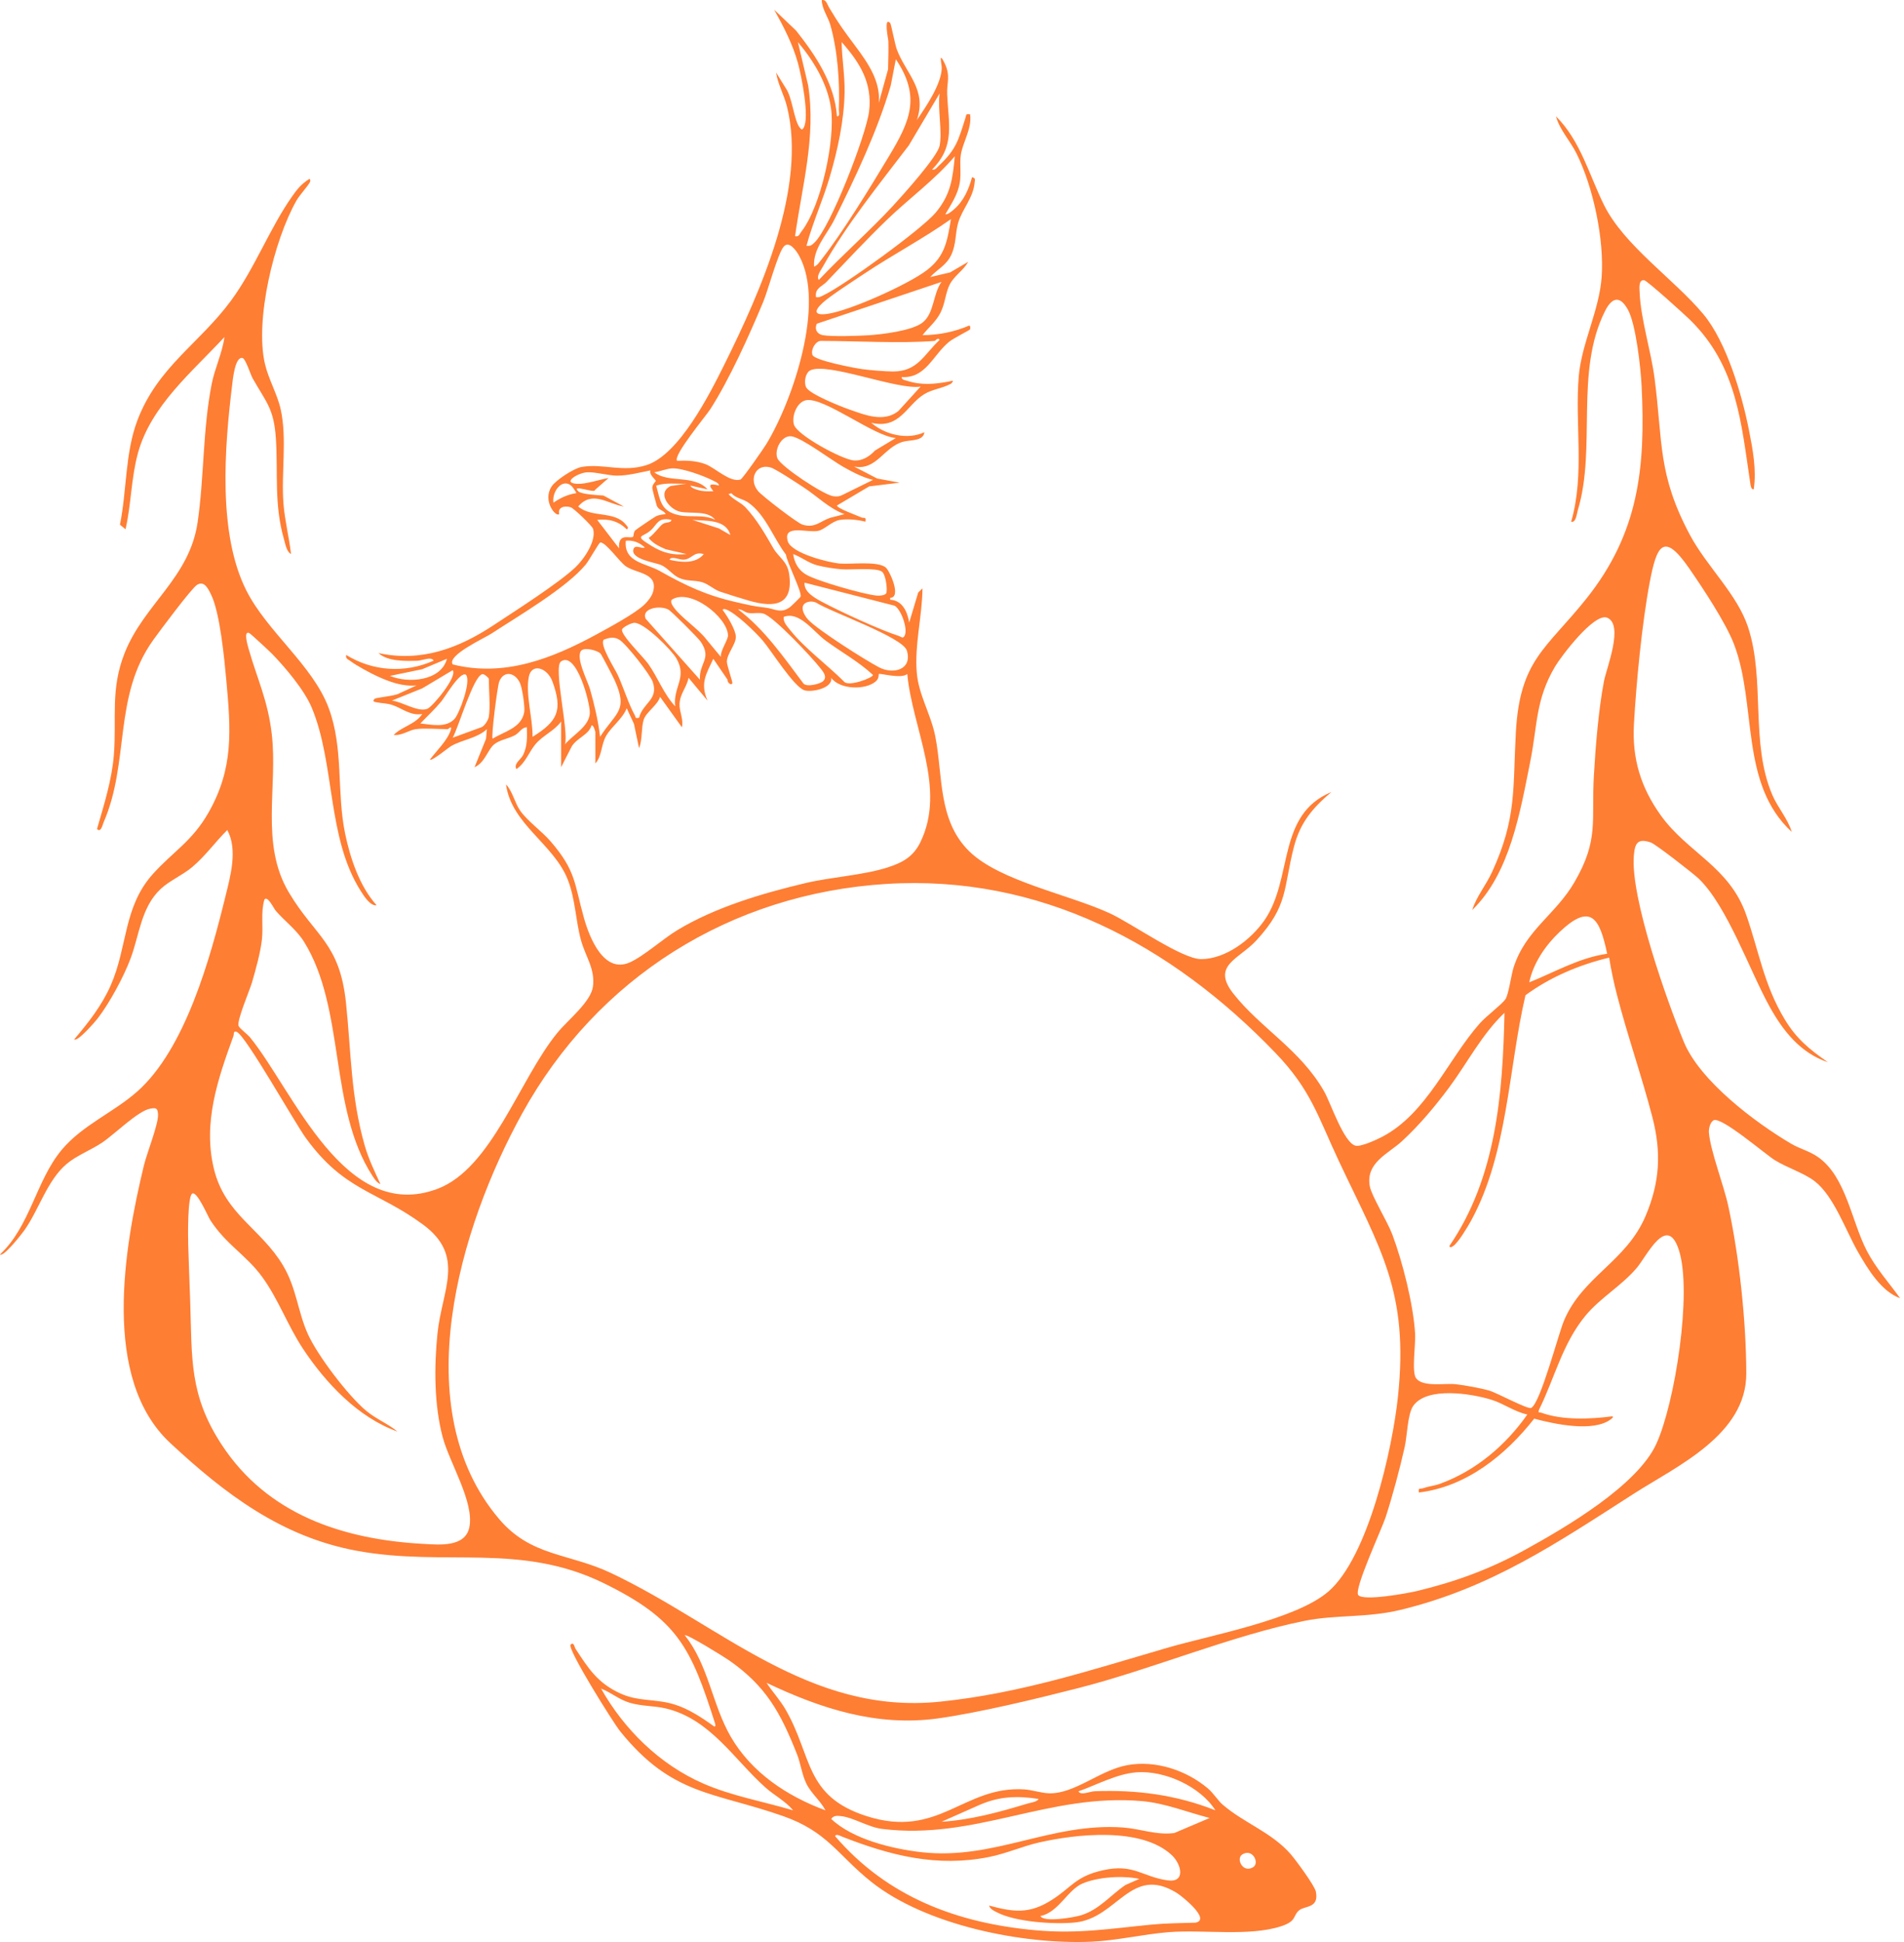 <svg xmlns="http://www.w3.org/2000/svg" width="255" height="260" viewBox="0 0 255 260" fill="none">
  <path d="M55.66 97.626C54.812 97.743 53.719 98.547 52.73 98.388C53.824 97.271 55.646 96.979 56.552 95.589C54.982 95.872 53.864 94.823 52.532 94.384C51.817 94.148 51.24 94.171 50.57 94.05C50.247 93.992 49.747 93.959 50.184 93.55C50.357 93.387 52.938 93.176 53.436 92.849L55.788 91.765C53.901 91.941 52.186 91.291 50.518 90.537C49.645 90.142 47.657 89.07 46.942 88.509C46.636 88.268 46.248 88.212 46.365 87.687C49.939 89.887 54.247 90.165 58.078 88.448C57.772 87.853 56.52 88.446 55.924 88.462C54.321 88.507 51.901 88.579 50.691 87.434C56.417 88.682 61.441 86.792 66.16 83.666C68.982 81.798 74.813 78.088 77.055 75.962C78.195 74.883 79.917 72.409 79.426 70.793C79.314 70.419 76.854 68.041 76.429 67.912C75.651 67.679 74.67 67.866 74.892 68.828C74.448 69.279 72.621 67.055 73.874 65.133C74.432 64.275 76.88 62.689 77.885 62.519C80.814 62.021 83.383 63.276 86.56 62.278C90.945 60.902 95.042 52.775 97.021 48.788C101.824 39.1 108.108 25.108 105.391 14.238C105.003 12.692 104.179 11.29 103.938 9.706L105.253 11.828C106.115 13.047 106.335 16.133 107.12 17.095C107.337 17.361 107.435 17.436 107.633 17.098C108.449 15.71 107.341 10.157 106.863 8.431C106.159 5.894 104.949 3.574 103.681 1.297L106.615 4.093C109.245 7.413 111.787 11.213 112.091 15.563C112.534 15.624 112.331 14.983 112.343 14.675C112.488 11.054 112.193 6.814 111.203 3.327C110.904 2.276 110.098 1.229 110.051 0.021C110.642 -0.13 110.771 0.561 111.011 0.963C112.401 3.301 113.06 4.161 114.63 6.268C116.244 8.433 117.956 10.912 117.695 13.778L118.935 9.288C118.961 8.027 119.014 6.749 118.977 5.485C118.972 5.296 118.321 2.178 119.218 3.075C119.348 3.205 119.862 5.964 120.117 6.639C121.329 9.854 124.193 12.007 122.792 16.072C124.009 14.308 126.121 11.213 126.125 9.059C126.125 8.655 125.667 6.749 126.487 8.412C127.352 10.164 126.786 11.047 126.852 12.62C127.018 16.565 127.968 19.56 124.826 22.697C125.282 22.795 125.445 22.454 125.723 22.195C128.106 19.985 128.363 18.712 129.293 15.815C129.435 15.371 129.314 15.208 129.921 15.31C130.213 17.207 128.889 19.13 128.671 20.809C128.515 22.015 128.753 23.22 128.536 24.498C128.272 26.054 127.377 27.362 126.609 28.686C126.917 28.771 127.52 28.243 127.751 28.044C129.043 26.934 129.755 25.36 130.181 23.72C130.711 23.856 130.559 24.059 130.529 24.428C130.363 26.512 128.821 28.042 128.312 29.88C127.926 31.27 128.073 32.651 127.419 34.085C126.765 35.519 125.572 36.017 124.574 37.098L127.254 36.468L129.664 35.057C129.027 36.234 127.742 36.944 127.16 38.159C126.618 39.297 126.583 40.598 125.98 41.822C125.378 43.046 124.359 43.835 123.551 44.868C125.698 44.868 127.821 44.431 129.788 43.593C130.012 43.564 129.945 44.069 129.917 44.102C129.811 44.225 127.686 45.295 127.113 45.76C124.946 47.522 123.995 50.692 120.748 50.479C120.792 50.881 121.129 50.869 121.411 50.96C123.392 51.607 125.123 51.444 127.083 51.079C127.503 51 127.915 50.799 127.37 51.369C126.223 52.004 124.833 52.105 123.719 52.813C121.381 54.298 120.477 57.52 116.671 56.597C118.529 58.204 121.505 58.933 123.801 57.868C123.67 59.108 121.871 58.865 120.888 59.157C118.328 59.921 117.351 63.054 114.377 62.458L117.48 64.065L120.491 64.619L116.407 65.121L112.091 67.679C112.091 68.053 114.845 69.034 115.349 69.267C115.711 69.433 116.043 69.116 115.905 69.844C114.873 69.585 113.541 69.436 112.483 69.606C111.425 69.777 110.437 70.882 109.612 71.066C108.175 71.391 104.809 70.106 105.508 72.465C105.982 74.07 110.972 75.322 112.471 75.448C113.971 75.575 117.445 75.086 118.594 75.948C119.145 76.362 120.787 80.001 119.22 80.043V80.291C120.879 80.389 121.528 81.915 121.769 83.351L122.974 79.326L123.546 78.768C123.511 82.555 122.465 86.287 122.787 90.102C123.037 93.048 124.677 95.622 125.261 98.584C126.303 103.871 125.586 109.795 129.779 113.943C133.864 117.985 143.178 119.741 148.684 122.297C151.616 123.659 158.306 128.41 160.866 128.406C164.165 128.399 167.559 125.792 169.358 123.189C173.217 117.602 170.951 109.089 178.316 106.034C175.807 108.164 174.144 110.098 173.296 113.369C171.855 118.949 172.595 121.211 168.257 125.911C165.893 128.471 162.191 129.237 165.195 133.045C168.839 137.668 174.144 140.513 177.342 146.122C178.22 147.661 179.972 153.013 181.551 153.389C182.266 153.56 184.385 152.578 185.112 152.198C191.094 149.07 193.893 141.868 198.195 137C199.027 136.061 201.099 134.51 201.611 133.79C202.045 133.178 202.389 130.543 202.709 129.536C204.306 124.509 208.331 122.479 210.878 118.085C214.169 112.409 213.12 109.911 213.464 103.854C213.688 99.927 214.087 95.029 214.818 91.193C215.145 89.476 217.514 83.641 215.251 82.702C213.522 81.985 209.088 87.862 208.273 89.233C205.638 93.662 205.916 97.143 204.946 101.962C203.587 108.713 202.248 116.908 197.175 121.834C197.728 120.038 199.008 118.538 199.838 116.73C203.157 109.496 202.596 105.562 203.019 97.998C203.564 88.313 207.084 86.881 212.45 80.162C219.465 71.382 220.406 62.65 219.855 51.617C219.738 49.274 219.098 43.417 218.028 41.467C216.958 39.516 215.881 39.81 214.961 41.642C210.868 49.79 213.842 59.937 211.312 68.314C211.172 68.775 211.078 70.036 210.422 69.844C212.268 63.493 210.894 56.737 211.443 50.355C211.817 46.005 214.188 41.551 214.505 37.11C214.865 32.085 213.396 25.08 211.149 20.571C210.268 18.803 208.899 17.42 208.385 15.565C211.669 18.845 212.823 23.377 214.788 27.378C217.491 32.887 224.211 37.365 228.129 42.065C231.231 45.786 233.306 52.855 234.242 57.611C234.747 60.173 235.268 62.934 234.873 65.511C234.544 65.581 234.462 65.037 234.429 64.815C233.182 56.548 232.665 49.035 226.349 42.826C225.676 42.165 220.595 37.549 220.189 37.512C219.413 37.439 219.575 38.645 219.593 39.131C219.729 42.679 221.119 46.987 221.593 50.64C222.714 59.269 221.997 63.519 226.337 71.634C228.596 75.86 232.672 79.56 234.121 83.98C236.452 91.1 234.371 99.488 237.379 106.459C238.111 108.152 239.426 109.596 239.97 111.383C232.918 104.894 235.366 94.319 232.198 86.159C231.093 83.314 228.028 78.691 226.223 76.082C222.786 71.113 221.878 73.045 220.946 77.953C219.92 83.351 219.135 91.452 218.829 96.986C218.575 101.593 219.761 105.45 222.436 109.173C226.022 114.165 231.605 116.027 233.861 122.463C235.567 127.324 236.233 131.839 239.001 136.434C240.608 139.102 242.304 140.457 244.81 142.216C241.154 140.98 238.844 138.077 237.036 134.834C234.347 130.013 231.341 121.311 227.494 117.623C226.8 116.957 221.728 113.014 221.109 112.799C219.287 112.168 218.953 112.944 218.818 114.56C218.348 120.141 223.226 133.942 225.51 139.483C227.666 144.715 235.057 150.282 239.891 153.127C241.108 153.845 242.388 154.099 243.619 155.003C247.263 157.68 247.976 163.513 250.02 167.459C251.225 169.785 252.972 171.71 254.488 173.815C251.933 172.883 250.15 169.891 248.84 167.618C247.212 164.791 245.609 160.121 243.03 158.138C241.584 157.026 239.356 156.351 237.695 155.321C236.401 154.52 230.563 149.481 229.512 149.981C229.04 150.205 228.823 151.151 228.872 151.656C229.11 154.221 230.869 158.671 231.483 161.537C232.946 168.346 233.864 176.917 233.878 183.883C233.897 192.097 224.569 196.294 218.846 199.96C208.56 206.549 199.714 212.6 187.546 215.538C183.075 216.618 178.916 216.16 174.74 216.998C164.971 218.965 154.318 223.467 144.493 225.985C138.978 227.398 131.19 229.288 125.642 230.061C117.461 231.199 109.953 228.769 102.662 225.296C103.482 226.546 104.506 227.636 105.253 228.945C108.815 235.17 107.757 240.473 116.031 243.136C125.737 246.259 129.031 239.062 137.177 239.566C138.212 239.632 139.447 240.055 140.485 240.087C143.928 240.192 147.28 236.992 151.001 236.317C154.753 235.635 158.86 236.99 161.766 239.433C162.513 240.062 163.12 241.068 163.744 241.606C166.629 244.087 170.292 245.299 172.848 248.226C173.527 249.004 176.081 252.461 176.235 253.262C176.674 255.521 174.756 255.117 173.994 255.753C173.114 256.486 173.728 257.196 171.553 257.899C167.269 259.285 161.132 258.315 156.54 258.68C153.071 258.955 149.602 259.812 146.103 259.962C136.932 260.352 123.946 257.745 116.667 251.926C112.144 248.312 110.843 245.227 104.83 243.124C95.482 239.856 90.013 240.41 83.052 231.783C82.15 230.666 75.927 220.748 76.422 220.196C76.843 219.727 76.964 220.568 77.053 220.701C78.791 223.35 79.992 225.291 83.035 226.702C85.474 227.833 87.724 227.417 90.233 228.167C92.195 228.753 94.015 229.963 95.657 231.15C95.83 231.204 95.832 230.94 95.778 230.774C92.545 220.586 90.777 216.835 80.926 211.992C69.676 206.463 59.643 209.789 47.839 207.631C37.731 205.783 30.134 200.018 22.792 193.185C13.53 184.565 16.628 166.992 19.277 156.017C19.671 154.382 21.218 150.532 21.164 149.217C21.129 148.339 20.886 148.287 20.113 148.43C18.466 148.736 15.312 151.88 13.684 152.971C12.192 153.971 10.262 154.695 8.912 155.842C6.317 158.045 5.219 161.95 3.263 164.716C2.962 165.144 0.46 168.356 0 167.947C4.083 164.107 4.812 158.073 8.276 153.931C11.033 150.637 15.165 148.965 18.345 146.166C24.818 140.471 28.165 128.263 30.186 120.043C30.861 117.291 31.865 113.75 30.44 111.129C28.829 112.717 27.476 114.64 25.731 116.095C24.425 117.186 22.706 117.905 21.519 119.015C18.915 121.454 18.679 125.105 17.513 128.258C16.597 130.735 14.7 134.241 13.1 136.329C12.787 136.738 10.372 139.546 9.937 139.151C11.829 136.927 13.628 134.638 14.822 131.935C17.104 126.77 16.494 121.416 20.505 116.98C23.208 113.99 25.722 112.64 27.901 108.835C31.321 102.859 30.915 97.746 30.314 91.121C30.053 88.245 29.464 82.057 28.287 79.644C27.861 78.77 27.366 77.733 26.409 78.287C25.682 78.707 21.351 84.531 20.536 85.666C15.121 93.202 17.403 101.99 13.876 110.098C13.724 110.446 13.525 111.523 12.991 110.993C13.927 107.746 14.99 104.422 15.254 101.025C15.637 96.087 14.759 92.319 16.693 87.43C19.293 80.856 25.369 77.399 26.465 69.938C27.35 63.909 27.142 57.543 28.347 51.434C28.773 49.278 29.761 47.3 30.06 45.123C25.764 49.771 20.211 54.308 18.473 60.669C17.562 64.002 17.581 67.494 16.814 70.861L16.065 70.246C16.994 65.661 16.735 60.671 18.405 56.27C21.113 49.133 26.696 46.006 30.933 40.259C34.122 35.935 36.105 30.581 39.128 26.287C39.819 25.304 40.361 24.636 41.401 23.972C41.59 23.933 41.576 24.239 41.525 24.351C41.298 24.851 40.128 26.105 39.7 26.86C36.701 32.137 34.103 42.857 35.489 48.743C35.965 50.771 37.152 52.803 37.591 54.796C38.472 58.8 37.642 63.301 37.962 67.42C38.138 69.676 38.721 71.928 38.976 74.175C38.369 73.86 38.212 72.816 38.032 72.192C36.691 67.539 37.25 63.381 36.951 58.748C36.689 54.674 35.657 53.883 33.837 50.652C33.545 50.131 32.895 48.029 32.48 47.93C31.447 47.685 31.16 51.009 31.083 51.626C30.067 59.916 29.163 71.449 32.98 79.03C35.762 84.556 41.873 89.06 44.008 94.755C46.059 100.229 45.054 105.996 46.229 111.647C46.909 114.913 48.178 118.704 50.441 121.197C49.591 121.349 48.696 119.891 48.297 119.262C43.765 112.112 44.9 102.261 41.744 94.728C40.766 92.389 38.233 89.387 36.444 87.544C36.11 87.201 33.566 84.832 33.374 84.75C32.58 84.407 33.164 86.404 33.297 86.869C34.468 90.955 35.874 93.763 36.4 98.292C37.219 105.363 34.823 112.976 38.675 119.461C42.193 125.385 45.482 126.198 46.334 134.225C47.035 140.842 46.961 146.783 48.848 153.37C49.369 155.185 50.17 156.828 50.95 158.528C50.465 158.33 50.156 157.853 49.883 157.433C43.971 148.308 46.325 135.122 40.717 126.084C39.719 124.479 38.17 123.36 36.946 121.956C36.659 121.626 35.827 119.835 35.411 120.44C34.909 122.129 35.271 123.937 35.087 125.712C34.902 127.488 34.239 129.84 33.755 131.515C33.435 132.624 31.662 136.691 31.963 137.366C32.125 137.726 33.15 138.469 33.503 138.904C39.312 146.052 46.145 163.845 58.589 159.164C65.882 156.421 69.55 144.496 74.647 138.277C76.062 136.551 79.144 134.129 79.412 132.087C79.725 129.707 78.415 128.069 77.821 125.913C77.086 123.245 77.065 120.358 76.037 117.76C74.14 112.962 68.501 110.362 67.765 105.015C68.669 105.964 68.933 107.503 69.69 108.566C70.671 109.944 72.594 111.308 73.752 112.656C77.181 116.637 76.896 118.267 78.226 122.963C78.959 125.553 80.87 130.379 84.332 128.854C86.194 128.034 88.775 125.703 90.712 124.532C95.785 121.465 102.081 119.604 107.851 118.235C111.415 117.389 115.627 117.193 118.968 116.104C120.939 115.462 122.334 114.663 123.264 112.757C126.786 105.555 122.187 97.54 121.509 90.235C120.717 90.939 117.828 90.095 117.695 90.235C117.653 90.28 117.788 90.798 117.286 91.231C115.917 92.408 112.476 92.345 111.324 90.745C111.56 92.16 108.685 92.714 107.746 92.419C106.325 91.973 103.307 87.117 102.158 85.769C101.205 84.652 98.486 81.999 97.18 81.573C97.051 81.531 96.764 81.503 96.804 81.697C97.397 82.459 98.551 84.351 98.551 85.267C98.551 86.287 97.362 87.53 97.35 88.577C97.343 89.119 98.187 91.373 98.075 91.508C97.825 91.812 97.371 91.282 97.444 91.004L95.531 88.201C94.575 90.263 93.739 91.464 94.762 93.802L92.218 90.747C91.966 92.043 91.064 92.863 91.01 94.253C90.968 95.281 91.585 96.335 91.326 97.37L88.399 93.293C88.109 94.372 86.537 95.34 86.215 96.335C85.867 97.409 86.049 99.037 85.589 100.17L84.904 96.909L83.937 94.821C83.369 96.239 81.895 97.299 81.209 98.463C80.478 99.701 80.643 101.226 79.732 102.21V98.005C79.732 97.954 79.494 97.012 79.225 97.115C78.866 98.376 77.261 98.792 76.569 99.939L75.147 102.719V96.603C74.21 97.886 72.717 98.437 71.701 99.654C70.839 100.687 70.386 102.142 69.16 102.971C68.748 102.252 69.769 101.677 70.064 101.072C70.643 99.883 70.599 98.659 70.559 97.367C69.853 97.393 69.571 98.105 68.956 98.437C68.08 98.909 66.854 99.065 66.137 99.694C65.291 100.434 64.943 102.105 63.553 102.717L65.095 98.907L65.209 97.622C63.871 98.855 62.03 98.988 60.451 99.867C60.019 100.107 57.844 101.946 57.571 101.696C58.44 100.553 59.935 99.121 60.369 97.743C60.6 97.007 60.012 97.622 59.991 97.622C58.69 97.622 56.87 97.456 55.66 97.622V97.626ZM106.482 31.623C107.01 31.737 107.061 31.349 107.302 31.044C109.974 27.649 111.899 18.684 111.289 14.453C110.82 11.199 108.958 8.109 106.86 5.632L108.229 11.4C109.32 18.244 107.419 24.9 106.482 31.623ZM108.01 32.896C108.505 32.982 108.696 32.835 109.035 32.522C111.212 30.525 116.017 18.023 116.396 14.911C116.858 11.094 115.137 8.359 112.721 5.632C112.756 7.894 113.16 10.111 113.116 12.395C113.041 16.147 112.189 20.078 111.135 23.664C110.222 26.769 108.855 29.763 108.012 32.896H108.01ZM109.03 35.702C109.456 35.547 109.736 35.108 110.002 34.767C112.861 31.13 116.62 24.975 119.068 20.903C121.883 16.222 123.362 12.956 119.977 7.929L119.297 11.449C117.498 17.572 114.602 23.669 111.754 29.387C110.747 31.408 108.851 33.307 109.028 35.704L109.03 35.702ZM125.84 19.52C126.226 17.625 125.555 14.549 125.84 12.512L121.715 19.471C117.835 24.559 113.315 30.137 110.194 35.722C109.925 36.204 109.304 36.989 109.661 37.484C112.866 34.08 116.433 30.983 119.601 27.551C120.881 26.164 125.537 21.006 125.838 19.52H125.84ZM109.283 39.778C109.736 39.869 110.016 39.659 110.385 39.481C113.072 38.199 123.497 30.667 125.336 28.444C127.333 26.03 127.585 23.965 127.875 20.919C125.193 24.082 121.762 26.561 118.795 29.418C116.01 32.099 113.368 34.956 110.689 37.745C110.089 38.371 109.112 38.577 109.283 39.775V39.778ZM127.366 29.331C123.621 31.971 119.524 34.125 115.718 36.664C114.377 37.559 111.198 39.603 110.173 40.546C108.946 41.675 109.065 42.282 110.873 42.013C113.88 41.569 121.673 38.059 124.137 36.169C126.588 34.288 126.863 32.256 127.363 29.331H127.366ZM90.686 61.694C91.961 61.636 93.244 61.685 94.454 62.131C95.774 62.619 97.752 64.628 99.168 64.205C99.448 64.121 102.258 60.071 102.616 59.484C106.223 53.562 110.542 40.691 107.035 34.258C106.69 33.622 105.667 32.104 104.928 33.059C104.127 34.094 102.887 38.813 102.198 40.462C100.359 44.87 97.675 50.832 95.124 54.791C94.566 55.658 90.046 61.08 90.691 61.694H90.686ZM126.095 37.743L109.399 43.34C109.054 44.041 109.402 44.721 110.18 44.868C111.378 45.094 114.926 44.971 116.298 44.887C118.131 44.772 122.126 44.284 123.532 43.205C125.137 41.974 124.927 39.36 126.095 37.743ZM125.202 45.641C120.446 46.008 114.784 45.641 109.918 45.641C109.273 45.641 108.556 46.758 108.806 47.51C109.056 48.262 114.508 49.295 115.555 49.43C116.601 49.566 118.524 49.731 119.598 49.734C122.911 49.741 123.719 47.494 125.838 45.513C125.642 45.092 125.263 45.636 125.202 45.641ZM123.292 51.757C120.201 52.259 110.831 48.44 108.514 49.587C107.865 49.907 107.615 51.248 107.993 51.897C108.516 52.792 112.579 54.417 113.737 54.819C115.83 55.548 118.349 56.602 120.323 55.027L123.294 51.759L123.292 51.757ZM119.979 58.639C117.071 58.456 110.346 53.105 107.942 53.584C106.713 53.829 105.989 55.756 106.335 56.863C106.778 58.279 112.773 61.505 114.324 61.643C115.487 61.745 116.452 61.108 117.197 60.311L119.982 58.641L119.979 58.639ZM116.924 64.245C115.599 63.953 114.135 63.18 112.934 62.502C111.371 61.619 107.498 58.671 106.036 58.421C104.692 58.193 103.639 60.255 104.125 61.372C104.611 62.488 110.285 66.233 111.574 66.431C112.107 66.513 112.436 66.469 112.917 66.221L116.926 64.245H116.924ZM113.102 68.833C111.063 68.104 109.435 66.424 107.633 65.254C106.8 64.712 103.875 62.764 103.176 62.575C101.184 62.035 100.245 64.233 101.532 65.752C102.109 66.434 106.778 70.027 107.486 70.242C109.145 70.744 109.811 69.795 111.18 69.326L113.102 68.833ZM96.29 65.004C96.264 64.696 95.942 64.572 95.704 64.446C94.402 63.752 91.482 62.675 90.062 62.706C89.308 62.722 88.397 63.131 87.628 63.227C89.492 64.729 92.961 63.495 94.76 65.513L92.468 65.009C92.548 65.394 93.613 65.658 93.928 65.71C94.461 65.796 94.989 65.787 95.524 65.768C95.605 65.714 94.152 64.451 96.287 65.004H96.29ZM87.107 62.979C85.703 63.259 84.098 63.677 82.662 63.682C81.526 63.687 79.667 63.161 78.616 63.231C77.378 63.313 75.177 64.665 77.31 64.775C78.471 64.836 80.321 64.194 81.512 63.99L79.672 65.605C79.73 66.095 76.431 64.766 77.438 65.768C77.873 66.2 80.139 66.291 80.816 66.343L83.549 67.81C81.421 67.49 79.344 65.588 77.436 67.81C79.239 69.37 82.281 68.342 83.811 70.228C83.972 70.426 84.304 70.685 83.932 70.87C82.841 69.76 81.512 69.433 79.982 69.599L82.914 73.418C82.748 71.209 84.409 72.197 84.79 71.853C84.874 71.779 84.815 71.286 85.075 71.005C85.187 70.884 87.544 69.291 87.808 69.146C88.191 68.936 88.716 68.877 89.151 68.833C88.917 68.291 88.179 68.368 87.939 67.63C87.866 67.408 87.366 65.49 87.362 65.373C87.336 64.817 87.822 64.516 87.822 64.371C87.822 64.219 86.904 63.549 87.105 62.986L87.107 62.979ZM76.583 65.1C75.308 63.876 73.867 65.876 74.128 67.3C75.025 66.67 76.074 66.179 77.181 66.023C77.221 65.985 76.714 65.226 76.581 65.098L76.583 65.1ZM91.959 64.757C90.595 64.801 89.198 64.574 87.885 65.011C88.432 67.051 88.516 68.462 90.926 68.973C92.531 69.312 94.183 68.812 95.781 69.592C94.82 68.307 92.522 68.8 91.125 68.518C89.623 68.214 87.899 65.964 89.847 65.06L91.957 64.754L91.959 64.757ZM83.809 72.398C83.535 75.308 86.49 75.392 88.319 76.423C91.859 78.415 94.613 79.721 98.638 80.627C100.224 80.985 100.759 81.148 102.504 81.347C103.807 81.494 104.545 82.211 105.809 81.279C105.963 81.165 107.197 79.971 107.227 79.877C107.423 79.245 105.37 75.255 105.265 74.255C103.618 72.129 102.578 68.964 100.242 67.3C99.483 66.761 98.579 66.751 97.944 66.03L97.568 66.153C98.161 66.866 99.259 67.293 99.857 67.941C101.415 69.627 102.45 71.463 103.571 73.397C104.291 74.64 105.447 75.107 105.695 76.88C106.283 81.074 103.711 81.384 100.359 80.433C99.224 80.111 97.621 79.602 96.477 79.221C95.556 78.915 94.874 78.168 93.954 77.922C92.91 77.647 92.003 77.843 90.94 77.369C90.097 76.995 89.476 76.072 88.572 75.661C87.805 75.313 84.46 74.892 84.829 73.547C85.04 72.778 86.044 73.577 86.357 73.29C85.666 72.643 84.764 72.285 83.811 72.398H83.809ZM89.92 69.597C88.055 69.204 88.037 70.225 87.137 71.015C86.011 72.005 84.815 71.594 87.296 73.11C88.803 74.031 90.169 74.369 91.957 74.178L89.16 73.538C88.305 73.159 87.453 72.774 86.869 72.015C87.504 71.648 88.329 70.433 88.798 70.129C89.195 69.872 89.894 70.038 89.917 69.597H89.92ZM97.815 71.634C97.227 69.468 94.524 69.77 92.725 69.597L96.285 70.746L97.815 71.634ZM60.631 88.955C67.541 90.686 73.932 88.175 79.903 84.928C81.559 84.029 85.091 82.127 86.336 80.915C86.787 80.475 87.299 79.831 87.467 79.223C88.172 76.67 85.262 76.799 83.825 75.82C82.984 75.248 81.092 72.519 80.389 72.634C80.216 72.662 78.889 75.044 78.452 75.575C75.862 78.716 69.414 82.473 65.803 84.835C64.866 85.447 59.802 87.757 60.633 88.953L60.631 88.955ZM94.253 74.185C92.912 73.762 92.66 74.888 91.543 74.93C90.973 74.951 89.882 74.383 89.67 74.944C91.179 75.29 93.178 75.528 94.253 74.185ZM118.129 76.544C117.396 75.953 113.899 76.311 112.724 76.217C111.813 76.145 110.311 75.92 109.437 75.682C108.245 75.36 107.351 74.587 106.227 74.182C106.388 75.332 106.93 76.322 107.946 76.92C109.439 77.799 115.623 79.56 117.382 79.737C117.723 79.772 118.627 79.737 118.718 79.361C118.865 78.766 118.613 76.93 118.131 76.542L118.129 76.544ZM107.755 78.006C107.617 79.249 109.171 80.09 110.128 80.599C112.53 81.877 117.851 84.337 120.369 85.138C120.657 85.229 120.907 85.549 121.136 85.15C121.652 84.243 120.687 81.606 119.823 81.095L107.755 78.006ZM96.542 87.941C96.463 87.082 97.519 85.68 97.5 85.056C97.425 82.608 92.396 78.665 89.936 80.312C89.822 80.681 89.971 80.908 90.162 81.202C91.074 82.594 93.566 84.201 94.636 85.645L96.54 87.941H96.542ZM108.192 80.595C106.935 80.964 107.638 82.335 108.255 82.982C109.605 84.395 115.798 88.322 117.704 89.329C119.61 90.336 122.222 89.684 121.456 87.105C120.921 85.304 111.182 81.91 109.29 80.672C108.935 80.529 108.566 80.487 108.192 80.597V80.595ZM93.741 91.001C93.592 88.722 95.393 88.226 93.853 85.923C93.522 85.425 89.927 81.823 89.508 81.606C88.305 80.983 85.855 81.478 86.476 82.842L93.741 91.001ZM110.238 91.193C110.871 90.586 110.184 89.859 109.785 89.35C108.722 87.993 103.569 82.489 102.216 82.141C101.565 81.975 100.899 82.167 100.252 82.069C99.689 81.982 99.39 81.543 98.841 81.573C102.427 84.3 104.931 87.962 107.615 91.522C108.094 92.032 109.867 91.55 110.24 91.193H110.238ZM104.954 82.594C104.875 83.3 105.433 83.863 105.842 84.377C107.776 86.806 110.799 89.009 113.009 91.221C113.558 92.029 116.921 90.742 116.919 90.364C114.994 88.572 112.67 87.308 110.572 85.762C108.956 84.573 107.054 81.765 104.954 82.597V82.594ZM90.429 94.569C90.111 91.969 92.083 90.742 90.595 88.161C89.917 86.988 86.287 83.353 84.949 83.382C84.573 83.388 83.407 83.954 83.311 84.281C83.106 84.984 86.182 87.983 86.817 88.88C88.112 90.712 88.892 92.922 90.429 94.566V94.569ZM85.586 96.096C86.093 94.094 88.212 93.695 87.432 91.322C87.102 90.322 83.818 86.152 82.93 85.636C82.211 85.218 81.648 85.365 80.9 85.619C80.153 86.154 82.386 89.588 82.753 90.399C83.507 92.064 84.173 94.223 85.023 95.772C85.184 96.064 85.009 96.204 85.589 96.096H85.586ZM80.426 87.502C79.999 87.063 78.202 86.596 77.805 87.161C77.107 88.156 78.721 91.188 79.038 92.328C79.618 94.398 80.118 96.51 80.368 98.647C82.486 95.337 84.175 95.202 82.325 91.081C82.127 90.639 80.566 87.647 80.426 87.502ZM52.221 90.488C54.679 91.522 59.07 91.186 59.86 88.198L56.547 89.598L52.221 90.49V90.488ZM75.658 99.666C76.726 98.374 78.919 97.274 78.994 95.466C79.048 94.132 77.2 87.103 75.128 88.563C74.065 89.313 76.226 97.979 75.658 99.666ZM71.327 98.647C74.659 96.575 75.406 95.143 73.993 91.263C73.297 89.35 71.18 88.731 70.82 90.626C70.372 92.983 71.358 96.216 71.327 98.647ZM60.624 89.728L56.557 92.156L52.476 93.802C53.817 93.915 55.992 95.41 57.239 94.893C57.975 94.587 61.32 90.527 60.624 89.728ZM56.295 96.86C57.743 97.003 59.741 97.5 60.89 96.234C61.477 95.587 63.133 91.303 62.418 90.35C61.635 89.789 59.654 93.249 59.091 93.924C58.218 94.973 57.232 95.879 56.295 96.858V96.86ZM65.466 95.97C65.686 94.713 65.466 92.296 65.466 90.873C65.466 90.789 64.887 90.21 64.609 90.256C63.406 90.455 61.376 97.5 60.624 98.771L64.539 97.337C64.95 97.122 65.396 96.377 65.466 95.97ZM65.978 98.902C67.506 97.923 69.825 97.503 70.208 95.342C70.328 94.678 69.947 92.174 69.669 91.513C69.05 90.041 67.487 89.686 66.861 91.251C66.625 91.843 65.754 98.589 65.978 98.902ZM118.655 118.344C97.813 119.667 79.959 130.898 69.919 149.1C61.544 164.282 54.275 188.602 66.863 203.389C71.138 208.411 76.163 207.921 81.823 210.595C96.566 217.559 108.325 229.641 125.934 227.819C136.756 226.697 146.126 223.574 156.409 220.589C162.214 218.904 173.6 216.823 177.926 213.062C183.275 208.414 186.504 193.895 187.23 186.948C188.697 172.918 184.92 167.363 179.29 155.396C176.494 149.451 175.59 145.928 170.804 140.95C156.883 126.467 139.249 117.041 118.652 118.347L118.655 118.344ZM215.246 127.688C214.246 122.914 213.062 120.814 208.883 124.764C206.997 126.546 205.344 128.948 204.811 131.519C208.247 130.139 211.513 128.219 215.246 127.688ZM215.508 128.207C211.49 129.179 207.64 130.795 204.304 133.246C202.012 143.085 201.942 154.384 197.046 163.38C196.609 164.181 195.303 166.375 194.626 166.821C194.449 166.938 194.187 167.101 194.112 166.816C200.401 157.643 201.258 146.437 201.496 135.598C198.48 138.446 196.525 142.305 194.063 145.617C192.183 148.147 190.062 150.668 187.744 152.803C185.955 154.452 182.848 155.664 183.462 158.853C183.71 160.133 185.831 163.567 186.473 165.282C187.859 168.982 189.281 174.621 189.524 178.541C189.613 179.984 189.031 183.699 189.657 184.526C190.582 185.747 193.507 185.159 194.974 185.322C196.189 185.46 198.305 185.843 199.469 186.179C200.445 186.46 204.626 188.723 205.068 188.497C206.311 187.852 208.675 178.695 209.46 176.817C211.943 170.89 217.806 168.916 220.397 162.784C222.308 158.264 222.523 154.286 221.298 149.56C219.878 144.075 217.967 138.672 216.549 133.159C216.131 131.536 215.776 129.863 215.51 128.207H215.508ZM25.729 159.808C25.11 160.273 25.177 165.52 25.205 166.571C25.273 169.089 25.39 171.741 25.472 174.21C25.729 181.881 25.32 186.752 29.695 193.426C35.822 202.772 45.895 206.101 56.678 206.697C58.809 206.813 62.308 207.182 62.859 204.475C63.546 201.107 60.187 195.818 59.278 192.372C58.138 188.041 58.136 182.986 58.589 178.541C59.19 172.656 62.397 168.164 56.632 163.929C50.434 159.379 46.127 159.479 40.952 152.347C39.446 150.271 32.91 138.635 31.706 138.149C31.209 137.948 31.351 138.462 31.263 138.71C29.165 144.473 27.149 150.327 28.651 156.498C30.141 162.609 34.937 164.457 37.902 169.416C39.712 172.444 39.857 175.534 41.221 178.583C42.504 181.451 46.617 186.857 49.028 188.866C50.395 190.006 51.955 190.602 53.237 191.66C47.979 189.798 43.59 185.138 40.548 180.529C38.537 177.478 37.252 173.883 35.103 170.942C32.954 168.001 30.314 166.66 28.165 163.357C27.878 162.915 26.352 159.341 25.726 159.811L25.729 159.808ZM181.911 213.553C182.621 214.396 188.576 213.298 189.833 212.994C195.03 211.731 199.497 210.102 204.218 207.507C209.635 204.529 219.294 198.894 221.843 193.283C224.328 187.808 226.657 173.03 224.863 167.398C223.27 162.392 220.586 168.122 219.208 169.75C217.164 172.163 214.333 173.74 212.347 176.139C209.238 179.898 208.231 184.479 206.107 188.758C205.984 189.268 206.168 189.041 206.435 189.139C209.254 190.16 212.961 190.006 215.888 189.623C216.197 189.648 215.888 189.903 215.757 190.003C213.384 191.805 208.165 190.648 205.472 189.933C201.65 194.802 196.392 199.055 190.033 199.819C189.91 199.112 190.181 199.39 190.592 199.245C191.314 198.99 192.103 198.922 192.825 198.663C197.621 196.93 201.65 193.517 204.554 189.375C202.865 189.032 201.449 187.934 199.768 187.408C197.116 186.579 191.103 185.598 189.27 188.226C188.508 189.317 188.468 192.213 188.132 193.713C187.469 196.673 186.511 200.254 185.576 203.132C185.062 204.711 181.283 212.81 181.911 213.555V213.553ZM110.556 242.372C109.86 241.052 108.605 240.087 107.963 238.725C107.391 237.515 107.232 236.097 106.739 234.852C104.552 229.337 102.634 225.77 97.645 222.289C97.077 221.892 91.957 218.701 91.707 218.933C94.891 222.899 95.367 228.195 97.869 232.514C100.661 237.331 105.424 240.482 110.556 242.372ZM106.225 242.372C105.197 241.134 103.707 240.377 102.525 239.323C98.315 235.57 95.131 230.143 89.17 228.73C87.586 228.354 85.969 228.454 84.329 227.966C82.891 227.538 81.851 226.592 80.496 226.069C83.608 231.559 88.345 236.224 94.162 238.772C97.998 240.454 102.223 241.181 106.225 242.374V242.372ZM162.777 242.372C160.761 239.167 155.951 236.997 152.209 237.282C149.569 237.485 146.895 238.957 144.437 239.828C144.738 240.419 145.998 239.837 146.591 239.814C152.216 239.594 157.544 240.295 162.777 242.37V242.372ZM139.085 240.847C136.252 240.396 133.773 240.496 131.127 241.673L126.097 243.9C130.017 243.652 133.82 242.617 137.558 241.48C137.971 241.353 138.941 241.237 139.088 240.847H139.085ZM162.011 243.397C159.037 242.631 156.024 241.405 152.935 241.134C140.457 240.041 130.592 246.406 118.134 244.857C116.291 244.629 114.249 243.318 112.693 243.154C112.165 243.098 111.682 243.012 111.322 243.519C114.198 246.252 119.526 247.537 123.42 247.976C133.138 249.072 140.756 243.974 150.417 244.668C152.688 244.832 154.961 245.733 157.276 245.406L162.008 243.393L162.011 243.397ZM132.463 255.117C135.745 256 137.822 256.278 140.8 254.407C143.545 252.683 144.021 251.211 147.736 250.387C151.812 249.48 152.931 251.244 156.344 251.742C158.848 252.106 158.236 249.578 156.923 248.357C152.858 244.572 144.182 245.535 139.179 246.67C136.934 247.179 134.764 248.161 132.465 248.618C125.459 250.018 119.262 248.429 112.77 245.89C112.523 245.792 111.992 245.476 111.829 245.813C118.816 253.958 128.172 257.481 138.705 258.427C144.386 258.939 148.71 258.203 154.244 257.668C156.124 257.486 158.201 257.465 160.1 257.411C162.256 257.012 158.297 253.867 157.671 253.473C151.485 249.576 149.691 256.79 144.021 257.381C141.246 257.67 135.971 257.327 133.484 256.009C133.082 255.797 132.615 255.601 132.463 255.122V255.117ZM167.834 249.98C168.736 249.417 167.753 247.418 166.381 248.273C165.48 248.836 166.463 250.835 167.834 249.98ZM152.587 251.55C150.368 251.071 147.03 251.281 144.946 252.183C142.993 253.026 141.725 256.066 139.345 256.516C139.744 257.416 143.888 256.706 144.834 256.404C147.247 255.633 148.714 253.741 150.73 252.365L152.587 251.552V251.55Z" fill="#FE7E34"/>
</svg>